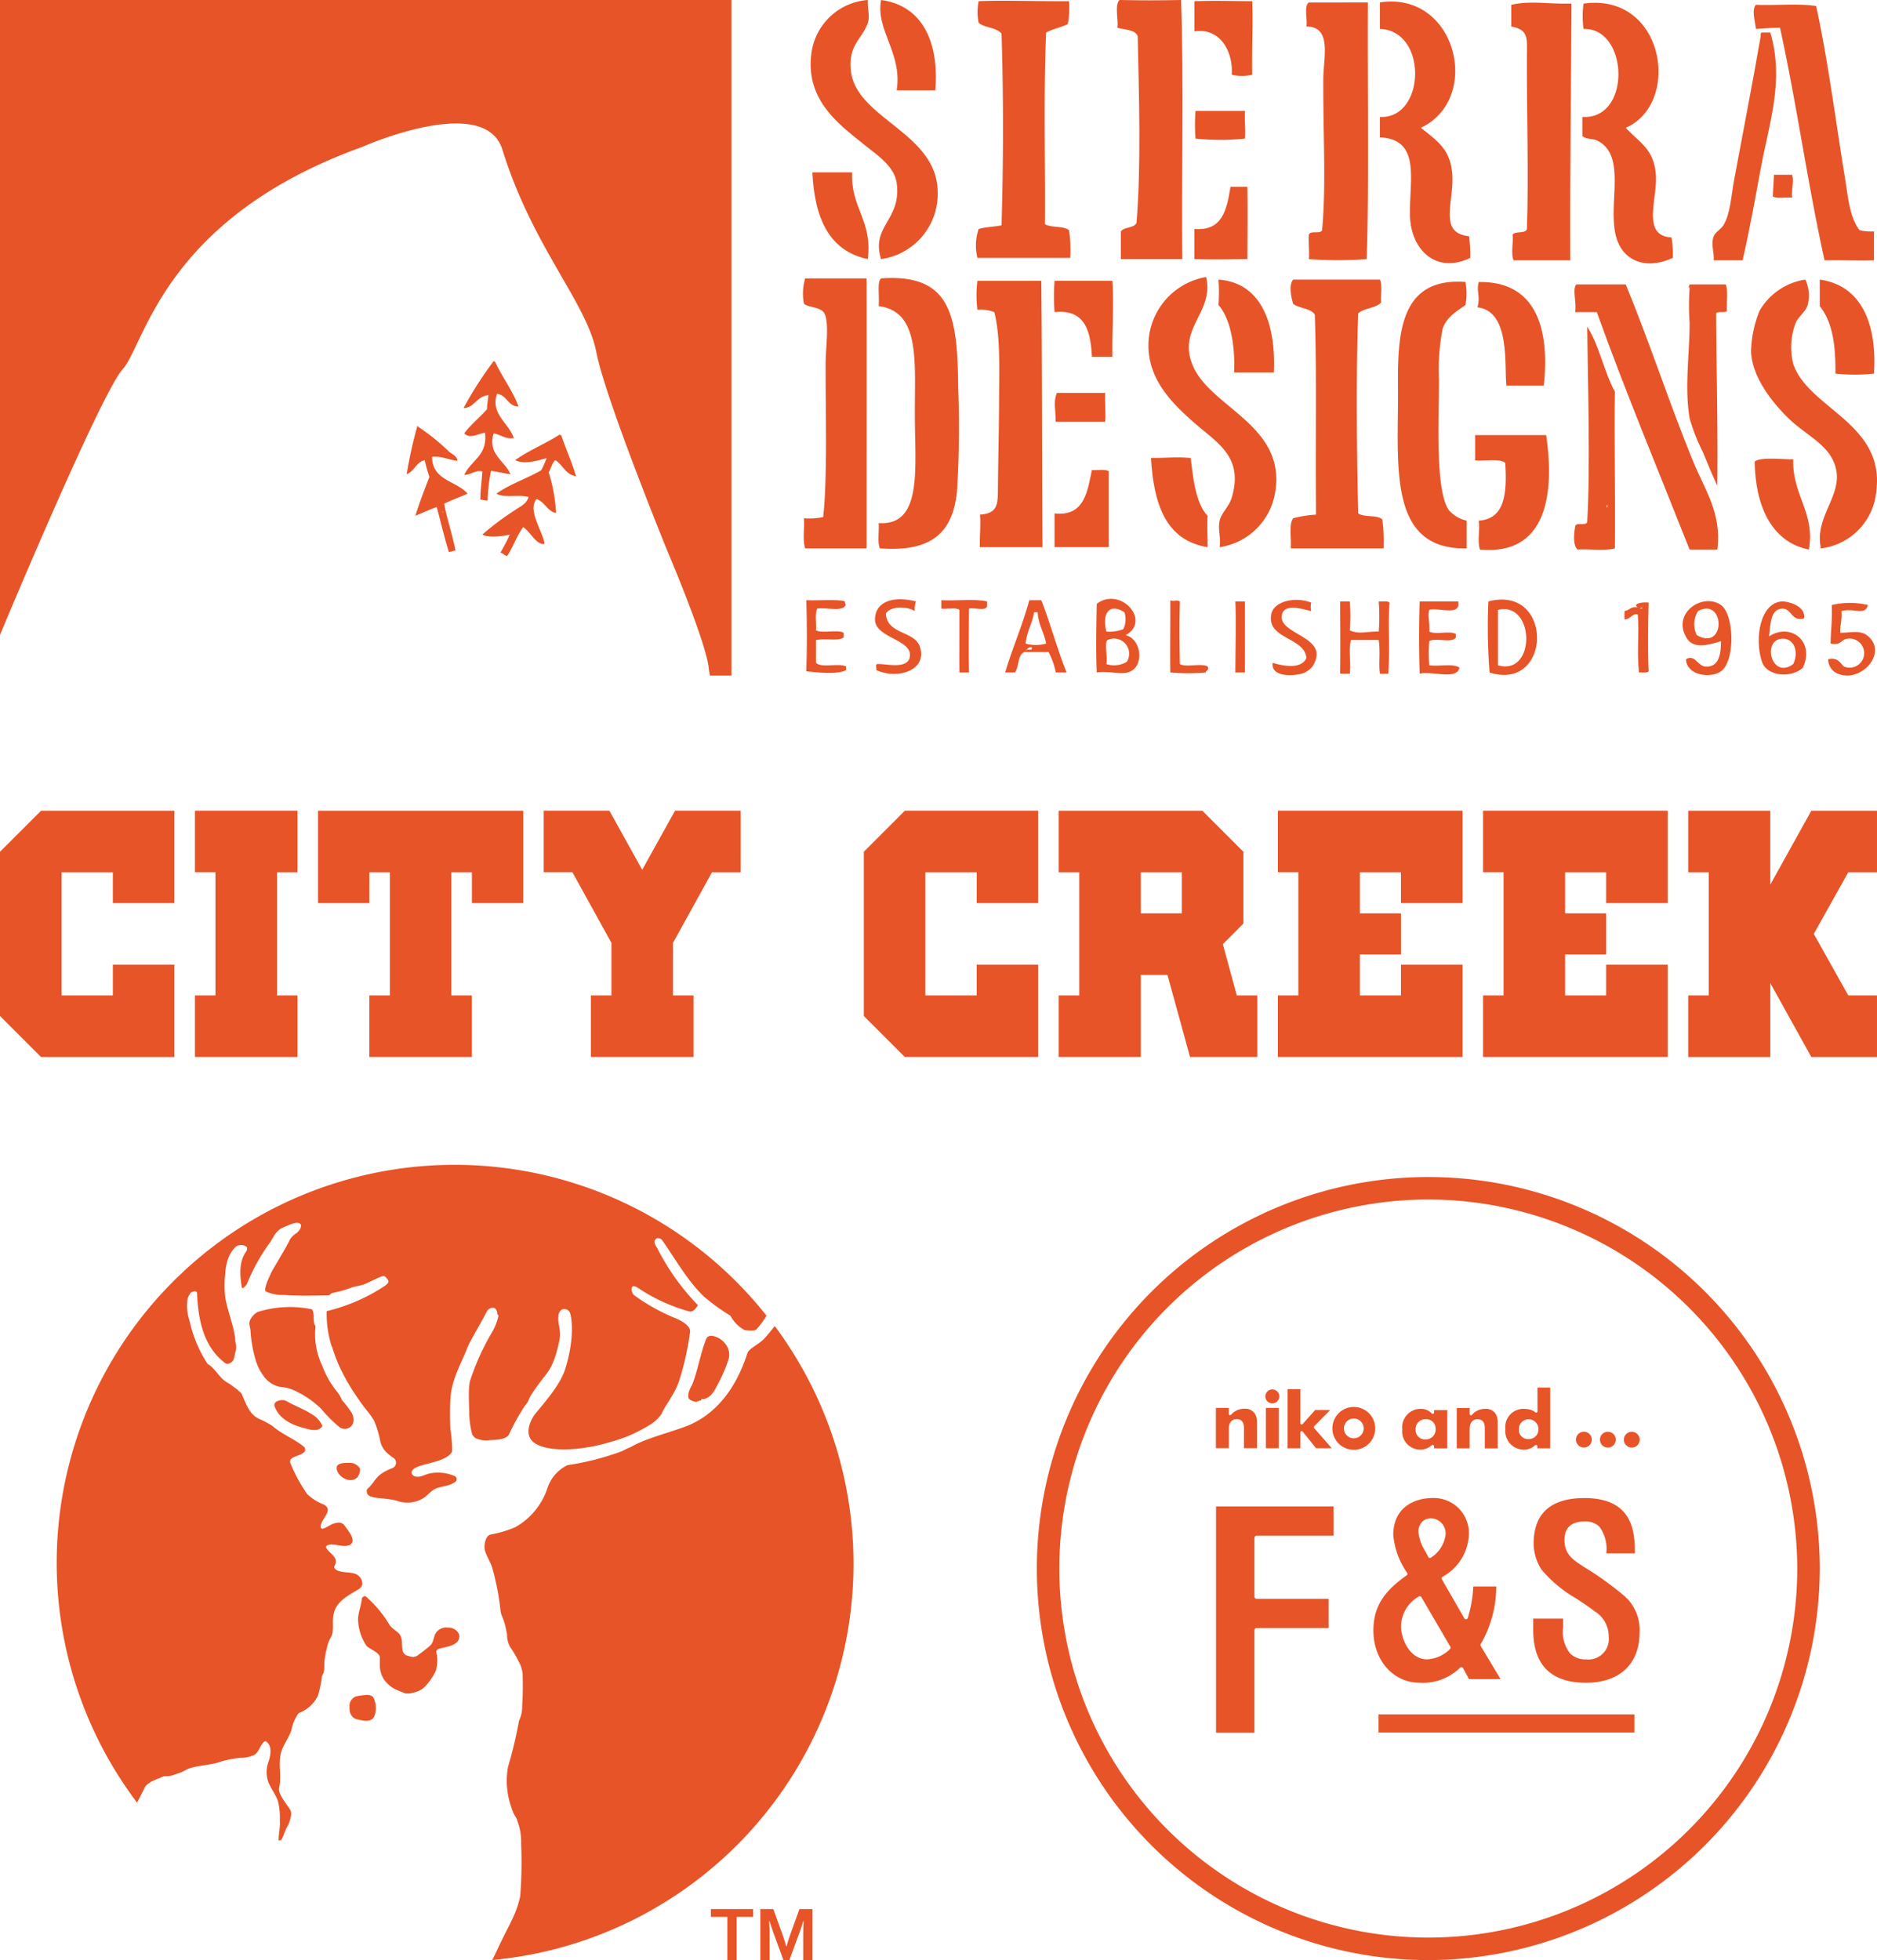 <svg xmlns="http://www.w3.org/2000/svg" xmlns:xlink="http://www.w3.org/1999/xlink" width="235.383" height="245.75" viewBox="0 0 235.383 245.75">
  <defs>
    <clipPath id="clip-path">
      <rect id="長方形_89" data-name="長方形 89" width="235.383" height="245.75" fill="#e75428"/>
    </clipPath>
  </defs>
  <g id="グループ_323" data-name="グループ 323" transform="translate(0)">
    <path id="パス_524" data-name="パス 524" d="M5.147,81.605,0,86.75v20.588l5.147,5.146H21.87V100.9H14.153v3.858H7.72V89.324h6.432v3.86H21.87V81.605Z" transform="translate(0 20.044)" fill="#e75428"/>
    <path id="パス_525" data-name="パス 525" d="M32.489,104.762H29.916V89.323h2.573V81.6H19.623v7.718H22.2v15.439H19.623v7.72H32.489Z" transform="translate(4.82 20.044)" fill="#e75428"/>
    <path id="パス_526" data-name="パス 526" d="M38.451,89.323h2.573v15.439H38.451v7.72H51.315v-7.72H48.742V89.323h2.573v3.861h6.434V81.605H32.018V93.184h6.432Z" transform="translate(7.864 20.044)" fill="#e75428"/>
    <path id="パス_527" data-name="パス 527" d="M63.231,98.176v6.586H60.658v7.72H73.525v-7.72H70.952V98.176l4.888-8.854h3.6V81.6H71.207l-4.116,7.41L62.974,81.6H54.74v7.718h3.6Z" transform="translate(13.445 20.044)" fill="#e75428"/>
    <path id="パス_528" data-name="パス 528" d="M108.836,112.482V100.9h-7.718v3.859H94.683V89.324h6.435v3.86h7.718V81.6H92.112L86.965,86.75v20.586l5.147,5.146Z" transform="translate(21.36 20.044)" fill="#e75428"/>
    <path id="パス_529" data-name="パス 529" d="M116.881,102.191h3.344l2.831,10.291h8.438v-7.72h-2.571l-1.751-6.431,2.573-2.575V86.749L124.6,81.605H106.588v7.718h2.573v15.439h-2.573v7.72h10.293Zm0-12.868h5.147V94.47h-5.147Z" transform="translate(26.18 20.044)" fill="#e75428"/>
    <path id="パス_530" data-name="パス 530" d="M151.808,100.9h-7.72v3.859h-5.146V99.618h5.146V94.471h-5.146V89.323h5.146v3.861h7.72V81.6H128.651v7.718h2.571v15.439h-2.571v7.722h23.157Z" transform="translate(31.599 20.044)" fill="#e75428"/>
    <path id="パス_531" data-name="パス 531" d="M172.465,100.9h-7.719v3.859H159.6V99.618h5.146V94.471H159.6V89.323h5.146v3.861h7.719V81.6H149.307v7.718h2.571v15.439h-2.571v7.722h23.157Z" transform="translate(36.673 20.044)" fill="#e75428"/>
    <path id="パス_532" data-name="パス 532" d="M185.4,81.605l-5.146,9.264V81.605H169.964v7.718h2.573v15.438h-2.573v7.722h10.293v-9.265l5.146,9.265h8.233v-7.722h-3.6l-4.325-7.717,4.325-7.722h3.6V81.605Z" transform="translate(41.746 20.044)" fill="#e75428"/>
    <path id="パス_533" data-name="パス 533" d="M71.568,192.158v.978h2.064v5.408H74.8v-5.408h2.058v-.978Z" transform="translate(17.578 47.197)" fill="#e75428"/>
    <g id="グループ_229" data-name="グループ 229" transform="translate(0)">
      <g id="グループ_228" data-name="グループ 228" clip-path="url(#clip-path)">
        <path id="パス_534" data-name="パス 534" d="M79.827,196.832c.141-.5.315-1.044.522-1.618l1.1-3.055h1.643v6.388H81.925v-3.236q0-.714.056-1.654h-.042c-.055.183-.118.386-.191.613s-.151.448-.23.668l-1.323,3.61h-.754l-1.322-3.61c-.08-.219-.156-.442-.23-.668s-.136-.43-.191-.613h-.042c.039.589.056,1.14.056,1.648v3.242H76.544v-6.388h1.632l1.1,3.042q.277.759.519,1.632Z" transform="translate(18.801 47.197)" fill="#e75428"/>
        <path id="パス_535" data-name="パス 535" d="M81.747,136.866c-1.238,3.868-3.41,7.122-6.82,8.8-1.588.82-5.6,1.72-7.653,2.891-.219.143-.582.238-.787.366-.153.075-.371.191-.524.258a33.562,33.562,0,0,1-6.767,1.729,4.856,4.856,0,0,0-2.469,2.723,8.817,8.817,0,0,1-4.063,5.045,13.95,13.95,0,0,1-3.105.928c-.678.135-.882,1.383-.737,1.974.255.873.724,1.455.973,2.362a32.185,32.185,0,0,1,.989,5.19c.125.929.4.684.822,3a3.145,3.145,0,0,0,.385,1.576,12.5,12.5,0,0,1,1.031,1.749,4.1,4.1,0,0,1,.539,1.592c.034,1.634.034,2.44-.057,4.064a4.049,4.049,0,0,1-.4,1.85,52.79,52.79,0,0,1-1.375,5.772,9.846,9.846,0,0,0,.381,4.973c.4,1.3.64,1.233.766,1.765a7.186,7.186,0,0,1,.493,2.874,55.062,55.062,0,0,1-.112,6.613c-.566,2.524-1.3,3.273-3.062,7.1-.163.349-.311.644-.45.9a49.9,49.9,0,0,0,35.433-79.489c-.4.514-.825,1.016-1.249,1.51-.73.8-1.953,1.274-2.18,1.88" transform="translate(11.98 32.784)" fill="#e75428"/>
        <path id="パス_536" data-name="パス 536" d="M35.438,147.242c-.592,0-1.627,0-1.546.727.135,1.039,1.684,1.934,2.571,1.122a1.587,1.587,0,0,0,.357-1.122,1.467,1.467,0,0,0-1.383-.727" transform="translate(8.323 36.165)" fill="#e75428"/>
        <path id="パス_537" data-name="パス 537" d="M38.123,146.09a1.738,1.738,0,0,0-.31-1.446,11.772,11.772,0,0,0-1.1-1.42,4.42,4.42,0,0,0-.527-.95,11.05,11.05,0,0,1-1.917-3.3,9.2,9.2,0,0,1-.868-5.01c-.46-.665,0-1.474-.46-2.123a13.506,13.506,0,0,0-6.806.34,2.293,2.293,0,0,0-.983,1.117c-.138.453.1.889.1,1.337a16.229,16.229,0,0,0,.651,3.6,6.07,6.07,0,0,0,.948,1.917,3.407,3.407,0,0,0,1.992,1.4,5.881,5.881,0,0,1,1.682.367,12.121,12.121,0,0,1,3.536,2.352,18.33,18.33,0,0,0,2.347,2.348,1.124,1.124,0,0,0,1.716-.524" transform="translate(6.167 32.314)" fill="#e75428"/>
        <path id="パス_538" data-name="パス 538" d="M17.488,194.6c.148-.085.665-.291.813-.389.364-.037.649-.339,1.025-.339a2.663,2.663,0,0,0,1.254-.228,6.6,6.6,0,0,0,1.531-.666c1.413-.509,2.877-.44,4.269-.953a12.856,12.856,0,0,1,2.433-.448,3.9,3.9,0,0,0,1.682-.377c.445-.274.6-.813.892-1.247.147-.217.438-.646.655-.355.72.582.457,1.829.156,2.642a3.717,3.717,0,0,0,0,2.276c.3.869.952,1.616,1.241,2.492a8.63,8.63,0,0,1,.237,2.449c.069.8-.151,1.6-.151,2.405,0,.235.219-.071.274.091a4.23,4.23,0,0,0,.367-.722,5.673,5.673,0,0,1,.539-1.188,4.895,4.895,0,0,0,.353-1.114A1.172,1.172,0,0,0,35,198.14c-.335-.634-1.6-1.992-1.41-2.811.315-1.335-.069-2.636.151-3.974.148-1.171,1.02-2.126,1.4-3.283a4.754,4.754,0,0,1,.648-1.7c.081-.154.162-.374.371-.446a4.356,4.356,0,0,0,2.294-2.133,15.14,15.14,0,0,0,.506-2.44c.057-.212.224-.349.224-.574.138-.524,0-1.09.138-1.617a5.7,5.7,0,0,1,.232-1.229,4.31,4.31,0,0,1,.582-1.559c.375-.874.071-1.846.289-2.8.293-1.612,1.839-2.346,3.153-3.145.811-.527.371-1.474-.282-1.853-.813-.36-1.7-.141-2.5-.527-.148-.123-.374-.286-.288-.493.645-1.036-.455-1.475-.957-2.21-.3-.374.3-.509.582-.509.8,0,1.617.358,2.276.06.959-.437-.067-1.69-.594-2.411-.357-.526-.949-.441-1.543-.219-.513.219-1.314.861-1.465.44-.149-1.02,1.77-2.137.375-2.891a6.114,6.114,0,0,1-2.07-1.3,19.5,19.5,0,0,1-2.058-3.759c-.511-1.036,1.259-.9,1.779-1.622a.661.661,0,0,0-.071-.5c-1.249-1.049-2.735-1.56-4-2.652a9.475,9.475,0,0,0-1.67-.888c-1.238-.583-1.617-1.827-2.14-3.006-.056-.235-.375-.448-.58-.663-.438-.3-.749-.589-1.161-.828-1.117-.558-1.566-1.815-2.595-2.409a16.228,16.228,0,0,1-2.268-5.436,5.666,5.666,0,0,1-.235-2.734,2.43,2.43,0,0,1,.375-.726c.152-.167.379-.167.514-.219.081,0,.285.052.285.219.152,3.232.734,6.688,3.55,8.808.294.224.854-.05,1.024-.426a4.824,4.824,0,0,0,.218-.884,2.14,2.14,0,0,0,.081-1.112,2.035,2.035,0,0,1-.081-.673c-.218-1.741-.948-3.381-1.242-5.127a12.472,12.472,0,0,1,0-3.017,6.325,6.325,0,0,1,.374-1.921,4.027,4.027,0,0,1,.949-1.45,1.167,1.167,0,0,1,1.388.057.7.7,0,0,1-.072.523c-.969,1.328-.8,3.009-.579,4.485.056.362.5-.159.651-.38a23.959,23.959,0,0,1,2.952-5.285c.136-.228.207-.366.362-.605a2.784,2.784,0,0,1,1.087-1.142c.744-.288,1.809-.893,2.279-.514.318.282-.138,1.015-.664,1.3a2.724,2.724,0,0,0-.633.683c-.294.726-2.17,3.773-2.3,4.063-.346.762-.962,2.039-.745,2.421a5.221,5.221,0,0,0,2.337.453c1.78.142,4.183.067,5.624.045.147-.093.286-.288.425-.3a14.038,14.038,0,0,0,2.322-.648c.537-.186,1.226-.293,1.521-.387.811-.308,1.545-.739,2.332-1.033.389-.145.523.083.746.37.071.156.344.343-.427.864a22.818,22.818,0,0,1-7.213,3.114A13.236,13.236,0,0,0,40,139.378a3.454,3.454,0,0,0,.278.818,19.431,19.431,0,0,0,1.04,2.676,26.775,26.775,0,0,0,2.345,3.916c.592.9,1.325,1.635,1.832,2.524a12.405,12.405,0,0,1,.732,2.348,2.876,2.876,0,0,0,.889,1.685,6.871,6.871,0,0,0,.868.675.725.725,0,0,1-.223,1.242c-2.166.861-1.961,1.545-3.082,2.583-.126.1-.126.3-.067.533.207.788,2.1.534,3.717.964a3.856,3.856,0,0,0,3.352-.325c.433-.3.818-.729,1.247-1.031.868-.528,1.908-.366,2.79-1.03a.426.426,0,0,0-.126-.706,5.3,5.3,0,0,0-3.093-.333c-.65.138-1.106.488-1.688.411-.354,0-.948-.424-.354-.964.755-.688,4.139-.812,4.818-2.175a15.762,15.762,0,0,0-.211-2.81c-.035-.9-.069-2.313,0-3.653.1-2.562,1.327-4.477,2.182-6.689.334-.787,1.7-3.073,2.394-4.421a.824.824,0,0,1,.992-.414.856.856,0,0,1,.314.73.717.717,0,0,1,.144.239,7.169,7.169,0,0,1-.967,2.327,30.808,30.808,0,0,0-2.531,5.626c-.346.925-.164,3.2-.164,4.3a11.353,11.353,0,0,0,.344,2.5c0,.145.234.371.356.522a3.043,3.043,0,0,0,1.924.288c.149,0,1.948.036,2.345-.665a27.655,27.655,0,0,1,1.963-3.562c1.048-1.279-.224-.177,2.36-3.561.6-.781,1.339-1.449,2.013-4.706.253-1.2-.184-1.919-.136-2.866.042-1.526,1.366-1.1,1.451-.582-.025-.262.869,2.292-.562,6.985-.559,1.755-1.924,3.45-3.7,5.573-.8.964-1.5,2.833-.2,3.733,1.545,1.1,5.123,1.046,8.6.164.927-.248,1.883-.527,2.861-.882a20.15,20.15,0,0,0,2.938-1.479,4.741,4.741,0,0,0,1.536-1.381c.36-.815.867-1.482,1.313-2.278a8.674,8.674,0,0,0,1.05-2.353,35.429,35.429,0,0,0,1.243-5.732c.041-.717-1.024-1.337-1.7-1.623a24.426,24.426,0,0,1-5.122-2.8.971.971,0,0,1-.471-1.109c.08-.278.377-.138.594-.057a22.282,22.282,0,0,0,6.548,3.05c.511.143.84-.328,1.131-.775a29.137,29.137,0,0,1-5.093-7.136c-.227-.356-.529-.8-.227-1.095.144-.315.65-.143.821.062,1.751,2.5,3.065,4.931,5.215,7.059a26.065,26.065,0,0,0,3.354,2.428,4.412,4.412,0,0,0,1.773,1.8,5.54,5.54,0,0,0,1.256.047.79.79,0,0,0,.372-.293,9.59,9.59,0,0,0,1.129-1.558,49.9,49.9,0,0,0-78.938,61.053c.495-.921.876-1.692.914-1.8.138-.367.512-.566.8-.785" transform="translate(1.416 28.812)" fill="#e75428"/>
        <path id="パス_539" data-name="パス 539" d="M32.319,142.7c-1.01-.663-2.125-1.033-3.144-1.634a1.317,1.317,0,0,0-.517-.143c-.5,0-1.267.234-.963.9.608,1.532,2.208,2.261,3.769,2.638.729.232,1.748.457,2.182-.288a3.1,3.1,0,0,0-1.328-1.471" transform="translate(6.785 34.613)" fill="#e75428"/>
        <path id="パス_540" data-name="パス 540" d="M70.242,142.744c.159,0,.375-.172.594-.172.169,0,0-.207.169-.207.264.085.493-.054.8-.207a2.964,2.964,0,0,0,.95-1.185,19.673,19.673,0,0,0,1.548-3.452,2.1,2.1,0,0,0-.085-1.619,2.7,2.7,0,0,0-.879-1.019c-.584-.389-1.476-.669-1.77-.1-.735,1.784-1.009,3.707-1.684,5.532-.219.589-.649,1.1-.584,1.777,0,.42.584.563.939.653" transform="translate(17.02 33.026)" fill="#e75428"/>
        <path id="パス_541" data-name="パス 541" d="M37.1,166.882c.442.441,1.12.6,1.547,1.135a.55.55,0,0,1,.135.324v1.128A3.374,3.374,0,0,0,39.229,171a3.943,3.943,0,0,0,1.619,1.4c.382.159.729.285,1.1.447a2.287,2.287,0,0,0,.964-.071,3.31,3.31,0,0,0,1.024-.376,3.007,3.007,0,0,0,.734-.654,8.036,8.036,0,0,0,1.121-1.7,4.811,4.811,0,0,0,.064-2.421.413.413,0,0,1,.278-.349c1.02-.315,2.79-.4,2.6-1.784a1.423,1.423,0,0,0-1.406-.888,1.562,1.562,0,0,0-1.6.8c-.237.517-.237,1.129-.664,1.474a19.7,19.7,0,0,1-1.633,1.269c-.455.274-.882.057-1.324-.068a.816.816,0,0,1-.442-.523c-.22-.746.071-1.479-.431-2.151-.382-.427-.98-.709-1.257-1.178a14.773,14.773,0,0,0-2.952-3.53c-.208-.131-.511.164-.511.291-.071,1.031-.578,1.924-.441,2.961a6.1,6.1,0,0,0,1.035,2.93" transform="translate(8.854 39.463)" fill="#e75428"/>
        <path id="パス_542" data-name="パス 542" d="M35.647,173.422c.122.075.26.218.422.218.821.208,1.773.452,2.2-.293a2.816,2.816,0,0,0,0-2.208c-.207-.731-1.17-.528-1.831-.44a2.618,2.618,0,0,0-.594.153,1.292,1.292,0,0,0-.654,1.251,2.6,2.6,0,0,0,.07.729,1.475,1.475,0,0,0,.391.59" transform="translate(8.642 41.903)" fill="#e75428"/>
        <path id="パス_543" data-name="パス 543" d="M153.475,216.652a49.09,49.09,0,1,1,49.09-49.09,49.146,49.146,0,0,1-49.09,49.09m0-95.358a46.268,46.268,0,1,0,46.267,46.268,46.322,46.322,0,0,0-46.267-46.268" transform="translate(25.639 29.099)" fill="#e75428"/>
        <path id="パス_544" data-name="パス 544" d="M127.239,167.17a.3.3,0,0,1,.3-.3h9.008V163.22h-9.008a.3.3,0,0,1-.3-.3v-7.334a.3.3,0,0,1,.3-.3h9.626v-3.653H122.427V180h4.812Z" transform="translate(30.07 37.245)" fill="#e75428"/>
        <path id="パス_545" data-name="パス 545" d="M151.727,169.1a14.531,14.531,0,0,0,1.949-7.226h-2.884a15.894,15.894,0,0,1-.69,3.956.233.233,0,0,1-.2.161.235.235,0,0,1-.224-.116l-2.825-4.9a.231.231,0,0,1,.078-.311,6.346,6.346,0,0,0,3.316-5.423,4.4,4.4,0,0,0-4.517-4.457c-2.4,0-4.969,1.218-4.969,4.637a9.809,9.809,0,0,0,1.743,4.752.233.233,0,0,1-.066.305c-2.5,1.775-4.172,3.63-4.172,6.9,0,3.741,2.485,6.562,5.78,6.562a6.658,6.658,0,0,0,5.1-1.89.232.232,0,0,1,.364.057l.745,1.38h3.961l-2.494-4.158a.229.229,0,0,1,0-.234M144.4,153.748a1.616,1.616,0,0,1,1.2-.421,1.906,1.906,0,0,1,1.724,2.005,3.99,3.99,0,0,1-1.832,2.917.233.233,0,0,1-.142.049.261.261,0,0,1-.054-.006.23.23,0,0,1-.156-.126c-.106-.229-.237-.468-.37-.716a5.4,5.4,0,0,1-.855-2.419,1.725,1.725,0,0,1,.485-1.283m3.477,15.971a4.362,4.362,0,0,1-2.887,1.29c-1.857,0-2.98-1.893-3.234-3.653A4.346,4.346,0,0,1,144,163.11a.237.237,0,0,1,.284.1l3.636,6.221a.232.232,0,0,1-.047.29" transform="translate(33.962 37.035)" fill="#e75428"/>
        <path id="パス_546" data-name="パス 546" d="M160.791,159.465l-.065-.042c-1.313-.836-2.446-1.557-2.446-3.369,0-1.55.856-2.334,2.545-2.334a2.485,2.485,0,0,1,1.848.668,4.716,4.716,0,0,1,.85,3.328h3.59c-.025-2.423-.071-6.929-6.318-6.929-4.234,0-6.381,1.923-6.381,5.717a6.013,6.013,0,0,0,1.043,3.328,16.616,16.616,0,0,0,4.279,3.539c.777.508,1.581,1.034,2.314,1.607a3.639,3.639,0,0,1,1.771,3.158,2.558,2.558,0,0,1-2.846,2.876,2.663,2.663,0,0,1-2-.757,4.373,4.373,0,0,1-.871-3.271V165.9h-3.744v1.421c0,4.393,2.226,6.622,6.619,6.622,4.2,0,6.711-2.341,6.711-6.26a5.629,5.629,0,0,0-1.824-4.555,39.884,39.884,0,0,0-5.071-3.663" transform="translate(37.912 37.036)" fill="#e75428"/>
        <path id="パス_547" data-name="パス 547" d="M159.659,144.11a.993.993,0,1,0,.99.992.994.994,0,0,0-.99-.992" transform="translate(38.971 35.396)" fill="#e75428"/>
        <path id="パス_548" data-name="パス 548" d="M162.069,144.114a.992.992,0,1,0,.992.987.991.991,0,0,0-.992-.987" transform="translate(39.563 35.397)" fill="#e75428"/>
        <path id="パス_549" data-name="パス 549" d="M164.478,144.114a.992.992,0,1,0,.992.992,1,1,0,0,0-.992-.992" transform="translate(40.154 35.397)" fill="#e75428"/>
        <path id="パス_550" data-name="パス 550" d="M125.991,141.819a2.157,2.157,0,0,0-1.679.757.158.158,0,0,1-.179.036.168.168,0,0,1-.1-.153v-.749h-1.621l0,5.055h1.624v-2.436c0-.756.366-1.208.975-1.206.922,0,.919.848.919,1.208v2.434l1.635,0v-3.2a2.8,2.8,0,0,0-.09-.755,1.411,1.411,0,0,0-1.479-.993" transform="translate(30.065 34.807)" fill="#e75428"/>
        <rect id="長方形_87" data-name="長方形 87" width="1.612" height="5.06" transform="translate(158.752 176.519)" fill="#e75428"/>
        <path id="パス_551" data-name="パス 551" d="M128.265,139.853a.875.875,0,1,0,0,1.75.889.889,0,0,0,.877-.876.879.879,0,0,0-.877-.874" transform="translate(31.289 34.35)" fill="#e75428"/>
        <path id="パス_552" data-name="パス 552" d="M132.963,144.481l2.017-2.044h-1.887l-1.578,1.769a.169.169,0,0,1-.184.046.167.167,0,0,1-.1-.156v-4.271l-1.6,0,0,7.414,1.6,0v-1.986a.167.167,0,0,1,.3-.1l1.67,2.08h1.969l-2.206-2.529a.168.168,0,0,1,.009-.227" transform="translate(31.837 34.343)" fill="#e75428"/>
        <path id="パス_553" data-name="パス 553" d="M150.24,141.828a2.165,2.165,0,0,0-1.678.76.169.169,0,0,1-.181.037.16.16,0,0,1-.1-.152v-.75h-1.622l0,5.061h1.622v-2.439c0-.759.364-1.208.977-1.213.922,0,.922.85.922,1.214l0,2.439H151.8l0-3.206a2.778,2.778,0,0,0-.091-.75,1.413,1.413,0,0,0-1.476-1" transform="translate(36.021 34.809)" fill="#e75428"/>
        <path id="パス_554" data-name="パス 554" d="M145.165,142.268a.167.167,0,0,1-.283.122,1.852,1.852,0,0,0-1.435-.585,2.317,2.317,0,0,0-2.271,2.6,2.259,2.259,0,0,0,2.211,2.514,2.1,2.1,0,0,0,1.5-.559.168.168,0,0,1,.177-.017.18.18,0,0,1,.1.151l0,.268,1.655.007,0-4.806h-1.655Zm-1.063,3.364a1.144,1.144,0,0,1-1.247-1.216,1.207,1.207,0,0,1,1.271-1.307,1.164,1.164,0,0,1,1.228,1.231,1.215,1.215,0,0,1-1.252,1.292" transform="translate(34.676 34.83)" fill="#e75428"/>
        <path id="パス_555" data-name="パス 555" d="M155.582,142.642a.163.163,0,0,1-.095.146.153.153,0,0,1-.172-.015,1.9,1.9,0,0,0-.523-.3,2.858,2.858,0,0,0-.9-.138,2.261,2.261,0,0,0-2.333,2.534,2.306,2.306,0,0,0,2.276,2.577,2.016,2.016,0,0,0,1.46-.556.169.169,0,0,1,.177-.024.174.174,0,0,1,.093.153l0,.269h1.611l0-7.621h-1.6Zm-1.13,3.48a1.145,1.145,0,0,1-1.206-1.242,1.228,1.228,0,1,1,2.456-.02,1.2,1.2,0,0,1-1.251,1.262" transform="translate(37.226 34.305)" fill="#e75428"/>
        <path id="パス_556" data-name="パス 556" d="M136.829,141.617a2.687,2.687,0,1,0,2.684,2.688,2.69,2.69,0,0,0-2.684-2.688m-.005,3.929a1.239,1.239,0,1,1,1.243-1.238,1.248,1.248,0,0,1-1.243,1.238" transform="translate(32.947 34.784)" fill="#e75428"/>
        <rect id="長方形_88" data-name="長方形 88" width="32.082" height="2.282" transform="translate(172.877 214.941)" fill="#e75428"/>
        <path id="パス_557" data-name="パス 557" d="M88.78,0c-.037,1.227.284,2.013,0,2.871-.675,2.017-2.5,2.752-2.118,6.042.691,5.976,10.808,7.735,10.879,15.112a8.245,8.245,0,0,1-7.1,8.463c-1.3-4.173,2.588-4.9,1.962-9.52-.294-2.167-2.506-3.55-4.079-4.835C85.462,15.8,81.034,12.76,81.676,6.951A7.707,7.707,0,0,1,88.78,0" transform="translate(20.046)" fill="#e75428" fill-rule="evenodd"/>
        <path id="パス_558" data-name="パス 558" d="M95.52,11.331H90.683c.73-4.741-2.667-7.52-1.962-11.331,5.248.7,7.3,5.391,6.8,11.331" transform="translate(21.768)" fill="#e75428" fill-rule="evenodd"/>
        <path id="パス_559" data-name="パス 559" d="M109.929.13A11.433,11.433,0,0,1,109.777,3c-.842.419-1.91.612-2.722,1.059-.344,8.053-.082,16.838-.151,24.025.783.476,2.322.2,3.024.757a16.478,16.478,0,0,1,.148,3.473H98.443a6.4,6.4,0,0,1,.151-3.626c.859-.244,1.943-.273,2.871-.452.225-7.882.257-15.768,0-24.028-.6-.8-2.1-.72-2.871-1.358a6.82,6.82,0,0,1,0-2.722c3.236-.131,6.756.025,11.335,0" transform="translate(24.133 0.019)" fill="#e75428" fill-rule="evenodd"/>
        <path id="パス_560" data-name="パス 560" d="M120.495,0c.353,10.32.04,22.579.152,32.488H112.94V29.012c.422-.584,1.631-.382,1.964-1.058.593-7.166.31-16.006.151-23.421-.351-.858-1.639-.777-2.57-1.059.232-.58-.4-2.91.3-3.474,3.153.056,4.351.059,7.708,0" transform="translate(27.618)" fill="#e75428" fill-rule="evenodd"/>
        <path id="パス_561" data-name="パス 561" d="M127.5.128c.12,2.907-.067,5.963,0,9.218a5.48,5.48,0,0,1-2.567,0c.188-2.94-1.471-5.913-4.686-5.438V.128c2.831-.083,4.208-.017,7.253,0" transform="translate(29.534 0.021)" fill="#e75428" fill-rule="evenodd"/>
        <path id="パス_562" data-name="パス 562" d="M139.239.243c-.062,10,.164,23.365-.152,32.187a50.45,50.45,0,0,1-7.252,0c.1-.634-.069-1.961,0-3.024.116-.638,1.437-.071,1.662-.6.524-5.539.123-11.865.151-18.89.011-2.786,1.13-6.638-2.115-6.649.154-.952-.34-2.555.3-3.021Z" transform="translate(32.297 0.06)" fill="#e75428" fill-rule="evenodd"/>
        <path id="パス_563" data-name="パス 563" d="M144.062,15.98c2.088,1.679,3.677,2.7,3.93,5.742.289,3.5-1.834,7.46,2.114,7.857a20.661,20.661,0,0,1,.152,2.718c-4.325,2.075-7.4-1.056-7.555-5.137-.173-4.36,1.517-9.746-3.778-9.971V14.618c5.706.314,6.066-10.8,0-11.03V.264c9.607-1.462,12.868,12.085,5.137,15.716m1.36-7.254c.1.1-.064-.062,0,0" transform="translate(34.122 0.038)" fill="#e75428" fill-rule="evenodd"/>
        <path id="パス_564" data-name="パス 564" d="M159.7.388c-.039,9.291-.2,20.312-.152,32.187h-7.1c-.4-.744.027-2.658-.151-3.174.283-.57,1.623-.088,1.814-.755.237-6.639-.034-14.663,0-21.76.009-2.1.245-3.23-1.966-3.627V.538c2.459-.567,4.523-.072,7.556-.151" transform="translate(37.37 0.064)" fill="#e75428" fill-rule="evenodd"/>
        <path id="パス_565" data-name="パス 565" d="M164.746,15.948c1.779,1.934,3.526,2.639,3.777,5.893.23,3.016-1.853,7.663,1.964,7.856a12.082,12.082,0,0,1,.153,2.57c-3.038,1.393-5.533.554-6.649-1.51-2.111-3.9,1.287-11.015-2.72-13.149-.7-.371-1.264-.125-1.964-.6v-2.42c6.182.39,5.818-11.194.149-11.029a11.494,11.494,0,0,1,0-3.175c10.183-1.431,12.322,12.54,5.29,15.565" transform="translate(39.128 0.069)" fill="#e75428" fill-rule="evenodd"/>
        <path id="パス_566" data-name="パス 566" d="M184.384.642c1.479,6.726,2.455,14.479,3.626,21.606.376,2.3.522,4.75,1.814,6.5a6.154,6.154,0,0,0,1.812.149v3.628c-1.837.059-3.978-.034-6.194,0-2.11-9.473-3.5-19.67-5.592-29.166-.877,0-1.841.1-3.022.153-.121-1.124-.541-2.394,0-3.023,2.471.1,5.335-.2,7.556.152" transform="translate(43.366 0.114)" fill="#e75428" fill-rule="evenodd"/>
        <path id="パス_567" data-name="パス 567" d="M179.66,3.275c1.789,6.074-.169,11.394-1.207,17.075-.708,3.854-1.394,7.642-2.267,11.485h-3.627c.09-.957-.386-1.988,0-3.022.187-.5.925-.9,1.211-1.36.874-1.425.964-3.614,1.358-5.742,1.043-5.645,2.353-12.332,3.326-17.982-.014-.217-.025-.43.148-.453Z" transform="translate(42.346 0.804)" fill="#e75428" fill-rule="evenodd"/>
        <path id="パス_568" data-name="パス 568" d="M126.572,11.161c-.06,1.3.1,2.546,0,3.474a29.394,29.394,0,0,1-6.2,0,23.044,23.044,0,0,1,0-3.474Z" transform="translate(29.55 2.741)" fill="#e75428" fill-rule="evenodd"/>
        <path id="パス_569" data-name="パス 569" d="M86.772,17.348c-.206,4.485,2.575,5.989,1.966,10.879-4.905-1.039-6.68-5.205-6.952-10.879Z" transform="translate(20.088 4.261)" fill="#e75428" fill-rule="evenodd"/>
        <path id="パス_570" data-name="パス 570" d="M178.626,17.59h2.267c.272.771-.07,1.556,0,2.871-.786-.072-1.876.163-2.42-.151.086-1.314.072-1.4.153-2.72" transform="translate(43.836 4.32)" fill="#e75428" fill-rule="evenodd"/>
        <path id="パス_571" data-name="パス 571" d="M126.891,18.8c.055,2.534.019,6.194,0,9.068-2.527.011-4.2.085-6.649,0V24.092c3.57.294,4.067-2.481,4.533-5.29Z" transform="translate(29.534 4.618)" fill="#e75428" fill-rule="evenodd"/>
        <path id="パス_572" data-name="パス 572" d="M124.548,61.751c.176-1.305-.243-2.149,0-3.325.193-.937,1.172-1.738,1.512-2.87,1.548-5.2-1.876-6.9-4.837-9.52-2.171-1.926-4.788-4.423-5.44-7.857A8.718,8.718,0,0,1,122.736,27.9c.127-.027.142.06.15.152.909,4.353-3.739,6.305-1.662,11.03,2.309,5.245,11.737,7.446,10.275,15.868a8.274,8.274,0,0,1-6.951,6.8" transform="translate(28.401 6.852)" fill="#e75428" fill-rule="evenodd"/>
        <path id="パス_573" data-name="パス 573" d="M88.815,28.024c.012,11.248,0,22.187,0,33.848H81.109c-.336-.975-.064-2.557-.151-3.778a8.378,8.378,0,0,0,2.418-.151c.532-4.959.3-12.778.3-19.192,0-2,.485-5.146-.152-6.345-.433-.823-1.987-.7-2.566-1.211a6.83,6.83,0,0,1,.151-3.171Z" transform="translate(19.858 6.883)" fill="#e75428" fill-rule="evenodd"/>
        <path id="パス_574" data-name="パス 574" d="M88.614,61.882c-.329-.78-.07-2.151-.152-3.174C94.029,59.085,93,51.825,93,44.957c0-6.795.63-12.764-4.534-13.449.108-1.511-.218-3.016.3-3.474,8.874-.64,9.589,4.777,9.671,13.75a128.275,128.275,0,0,1-.153,13c-.564,5.359-3.423,7.551-9.67,7.1" transform="translate(21.723 6.873)" fill="#e75428" fill-rule="evenodd"/>
        <path id="パス_575" data-name="パス 575" d="M129.621,39.779h-4.986c.137-3.092-.36-6.628-1.963-8.461a19.532,19.532,0,0,0,0-3.174c5.229.364,7.225,5.266,6.949,11.635" transform="translate(30.127 6.913)" fill="#e75428" fill-rule="evenodd"/>
        <path id="パス_576" data-name="パス 576" d="M141.136,28.145c.324.684.069,1.943.15,2.871-.683.729-2.133.686-2.872,1.36-.3,7.893-.162,18.678,0,25.083.737.526,2.379.143,3.023.757a21.321,21.321,0,0,1,.152,3.626H129.951c.106-1.254-.264-2.987.3-3.778a14.87,14.87,0,0,1,2.87-.452c-.09-9.931.106-17.182-.152-25.084-.532-.831-1.974-.746-2.718-1.361-.234-.772-.578-2.353,0-3.022ZM136,59.122c.1.1-.065-.065,0,0" transform="translate(31.913 6.913)" fill="#e75428" fill-rule="evenodd"/>
        <path id="パス_577" data-name="パス 577" d="M183.091,28.144a4.612,4.612,0,0,1,.3,3.174c-.259.9-1.175,1.446-1.511,2.267a8.6,8.6,0,0,0-.3,5.137c1.911,5.6,11.463,7.418,10.425,15.867a7.919,7.919,0,0,1-6.951,7.254c-.985-4.381,3.643-7.186,1.361-11.335-1.1-2-3.55-3.136-5.442-4.986-1.99-1.949-4.52-5.065-4.684-8.311a14.439,14.439,0,0,1,1.058-5.138,7.981,7.981,0,0,1,5.744-3.929" transform="translate(43.299 6.913)" fill="#e75428" fill-rule="evenodd"/>
        <path id="パス_578" data-name="パス 578" d="M183.205,28.144c5.37.741,7.192,5.782,6.8,11.787a23.3,23.3,0,0,1-4.834,0c.035-3.453-.316-6.393-1.963-8.463Z" transform="translate(44.998 6.913)" fill="#e75428" fill-rule="evenodd"/>
        <path id="パス_579" data-name="パス 579" d="M106.438,28.267c.112,10.961.067,20.611.15,33.394H98.731c-.046-1.338.151-3.193,0-4.079,2.362-.138,2.245-1.467,2.268-3.474.042-4.123.133-7.3.149-11.638.012-3.346.152-7.349-.605-10.276a4.678,4.678,0,0,0-2.115-.3,14.02,14.02,0,0,1,0-3.626Zm-4.079,6.648c.1.1-.064-.064,0,0" transform="translate(24.146 6.943)" fill="#e75428" fill-rule="evenodd"/>
        <path id="パス_580" data-name="パス 580" d="M113.442,28.266c.189,3.376-.055,6.153,0,9.518h-2.57c-.168-3.255-.862-5.986-4.685-5.59a26.57,26.57,0,0,1,0-3.927Zm-3.93.452h0" transform="translate(26.058 6.943)" fill="#e75428" fill-rule="evenodd"/>
        <path id="パス_581" data-name="パス 581" d="M149.214,28.394a7.679,7.679,0,0,1,0,2.871c-.913.716-2.348,1.4-2.872,3.022a26.979,26.979,0,0,0-.453,6.346c0,4.9-.491,13.732,1.21,16.321a4.108,4.108,0,0,0,2.267,1.359v3.477c-10.072.211-8.524-10.633-8.613-20.4-.065-6.89.416-13.6,8.463-13" transform="translate(34.562 6.965)" fill="#e75428" fill-rule="evenodd"/>
        <path id="パス_582" data-name="パス 582" d="M157.062,41.383h-4.685c-.3-2.22.587-9.348-3.627-9.822.39-1.471-.176-1.912.152-3.174,7.264-.135,8.927,5.96,8.16,13" transform="translate(36.536 6.972)" fill="#e75428" fill-rule="evenodd"/>
        <path id="パス_583" data-name="パス 583" d="M164.941,28.629c3.011,7.291,5.432,14.822,8.461,22.214,1.435,3.5,3.614,6.485,3.022,11.03H172.95c-3.912-9.889-7.982-19.62-11.637-29.769h-2.72c.213-1.239-.391-2.865.151-3.475Z" transform="translate(38.933 7.032)" fill="#e75428" fill-rule="evenodd"/>
        <path id="パス_584" data-name="パス 584" d="M174.691,28.629c.333.828.07,2.252.152,3.325-.244.309-1.114-.007-1.358.3.036,7.257.227,13.5.149,21.609-.615-1.305-1.2-2.739-1.814-4.233a23.324,23.324,0,0,1-1.66-4.23c-.655-3.843,0-8.055,0-11.937a31.76,31.76,0,0,1,0-4.382c-.183-.2-.06-.239,0-.455Z" transform="translate(41.723 7.032)" fill="#e75428" fill-rule="evenodd"/>
        <path id="パス_585" data-name="パス 585" d="M160.115,32.876c1.52,2.358,2.108,5.65,3.474,8.159-.107,4.954.08,13.838,0,19.646-1.187.359-3.738.03-4.682.151-.6-.572-.457-1.952-.3-2.872.049-.659,1.389-.02,1.512-.6.409-7.146.07-17.328,0-24.479m2.419,22.515c.174.6.174-.6,0,0" transform="translate(38.923 8.075)" fill="#e75428" fill-rule="evenodd"/>
        <path id="パス_586" data-name="パス 586" d="M112.509,39.548c-.06,1.344.1,2.669,0,3.627h-6.2c-.017-1.6-.328-2.522.151-3.627Z" transform="translate(26.084 9.714)" fill="#e75428" fill-rule="evenodd"/>
        <path id="パス_587" data-name="パス 587" d="M157.424,43.794c1.024,7.063.247,15.144-8.311,14.354-.374-1.192.051-2.48-.152-3.626,3.316-.212,3.564-3.488,3.325-7.254-.776-.583-2.535-.183-3.777-.3V43.794Z" transform="translate(36.476 10.757)" fill="#e75428" fill-rule="evenodd"/>
        <path id="パス_588" data-name="パス 588" d="M120.861,46.112c.275,2.322.6,5.689,2.115,7.253-.095,1.469.021,2.3,0,3.929-5.254-.84-6.766-5.42-7.1-11.182,2.25,0,2.986-.162,4.987,0" transform="translate(28.461 11.308)" fill="#e75428" fill-rule="evenodd"/>
        <path id="パス_589" data-name="パス 589" d="M181.49,46.233c-.159,4.5,2.778,6.683,1.964,11.333-4.865-.979-6.731-5.761-6.8-11.03.731-.663,3.988-.214,4.837-.3" transform="translate(43.389 11.339)" fill="#e75428" fill-rule="evenodd"/>
        <path id="パス_590" data-name="パス 590" d="M112.967,47.467v9.518h-6.8V52.753c3.855.44,4.147-3,4.684-5.438.689.066,1.665-.153,2.114.152" transform="translate(26.077 11.618)" fill="#e75428" fill-rule="evenodd"/>
        <path id="パス_591" data-name="パス 591" d="M93.232,60.587A2.829,2.829,0,0,0,93.08,61.8c-.967-.625-3.021-.646-3.628.3.1,2.595,3.523,2.192,4.233,4.079,1.109,2.953-2.644,4.284-5.438,3.022.081-.218-.177-.78.149-.754,1-.091,3.947.786,4.079-1.058.148-2.054-4.393-2.26-4.382-4.533.011-2.2,2.2-3.008,5.139-2.27" transform="translate(21.637 14.816)" fill="#e75428" fill-rule="evenodd"/>
        <path id="パス_592" data-name="パス 592" d="M81.178,60.417c1.537.064,4.027-.151,4.838.149-.015.415.249.305,0,.605-.575.686-2.4.116-3.477.3-.321.637-.075,1.842-.152,2.72.826.433,2.654-.137,3.477.3V65.1c-.817.487-1.929.067-3.477.3v2.872c.721.689,2.84-.02,3.779.452v.453c-1.025.6-3.712.3-4.989.152.088-2.688.091-5.922,0-8.916" transform="translate(19.939 14.836)" fill="#e75428" fill-rule="evenodd"/>
        <path id="パス_593" data-name="パス 593" d="M94.766,60.419c1.865.1,4.129-.2,5.744.149v.605c-.194.665-1.583.132-2.268.3-.007,3.24-.069,5.27,0,8.008H97.033c-.024-2.061.017-5.3,0-7.857-.458-.348-1.558-.054-2.267-.151Z" transform="translate(23.276 14.834)" fill="#e75428" fill-rule="evenodd"/>
        <path id="パス_594" data-name="パス 594" d="M105.73,60.414c1.147,2.931,2,6.161,3.173,9.066h-1.36a9.192,9.192,0,0,0-.906-2.568h-3.023c-.9.362-.638,1.881-1.208,2.568H101.2c.916-3.114,2.165-5.892,3.022-9.066Zm-1.966,5.438a4.751,4.751,0,0,0,2.57,0c-.244-1.416-.983-2.339-1.059-3.926h-.453c-.219,1.441-.923,2.4-1.058,3.926m.151.757c-.218.093.015.182,0,0,.269-.035.757.151.605-.3a.667.667,0,0,0-.605.3" transform="translate(24.855 14.839)" fill="#e75428" fill-rule="evenodd"/>
        <path id="パス_595" data-name="パス 595" d="M114.058,64.83c1.751.426,2.247,3.1,1.056,4.231-1.111,1.056-2.866.154-4.685.452-.116-2.656-.061-5.55,0-8.612,2.966-2.243,6.894,2.123,3.628,3.929m-2.42-.452a4.687,4.687,0,0,0,2.116-.3,2.783,2.783,0,0,0,.151-2.115c-1.984-1.264-2.814.258-2.267,2.418m.456.6c.1.1-.065-.062,0,0m-.3.453c-.45.316.012,2.018-.152,3.023a3.057,3.057,0,0,0,2.57-.3,1.9,1.9,0,0,0-2.418-2.72" transform="translate(27.107 14.805)" fill="#e75428" fill-rule="evenodd"/>
        <path id="パス_596" data-name="パス 596" d="M117.82,60.414c.594.242.643-.121,1.208.149-.077,2.765-.057,5.063,0,7.859.808.451,2.667-.148,3.474.3.3.522-.514.664-.149.755a26.522,26.522,0,0,1-4.533,0c-.037-3.063.014-5.756,0-9.066m.6,1.662c.1.1-.064-.064,0,0" transform="translate(28.935 14.839)" fill="#e75428" fill-rule="evenodd"/>
        <path id="パス_597" data-name="パス 597" d="M133.008,60.724a2.3,2.3,0,0,0,0,1.059c-1.061-.238-3.207-.945-3.626.3-.916,2.714,6.263,2.77,3.778,6.649a2.689,2.689,0,0,1-1.361.906c-1.081.288-3.844.462-3.626-1.359,1.446.425,3.589.8,4.231-.6-.208-2.666-5.117-2.352-4.382-5.592.334-1.477,2.88-2.176,4.986-1.361M130.742,64.8h0" transform="translate(31.426 14.83)" fill="#e75428" fill-rule="evenodd"/>
        <path id="パス_598" data-name="パス 598" d="M124.367,60.534h1.208c.016,2.392-.01,6.031,0,8.916h-1.208c.007-3.511.138-6.209,0-8.916" transform="translate(30.547 14.868)" fill="#e75428" fill-rule="evenodd"/>
        <path id="パス_599" data-name="パス 599" d="M134.92,60.535h1.21a22.247,22.247,0,0,1,0,3.628c1.146.523,1.913.145,3.628.152a24.822,24.822,0,0,0,0-3.78c.472.032,1.107-.1,1.359.152-.22,2.81.062,5.115-.151,8.916h-1.058c-.182-1.444.078-2.617-.151-4.231h-3.477c-.335,1.309.025,2.765-.152,4.231h-1.21c.05-3.516.014-5.319,0-9.068m1.512,4.233c.1.1-.064-.064,0,0m-.452.151c.1.1-.065-.062,0,0" transform="translate(33.139 14.867)" fill="#e75428" fill-rule="evenodd"/>
        <path id="パス_600" data-name="パス 600" d="M142.943,60.534h4.834c.353,1.917-2.392.732-3.626,1.059-.233.727.064,1.464,0,2.722.777.431,2.553-.136,3.325.3v.452c-.509.751-2.555-.035-3.325.453a16.817,16.817,0,0,0,0,3.021c1.227.176,3.017-.263,3.778.305-.321,1.593-3.455.374-4.986.755-.095-2.926-.106-6.141,0-9.068" transform="translate(35.091 14.868)" fill="#e75428" fill-rule="evenodd"/>
        <path id="パス_601" data-name="パス 601" d="M150.006,69.5a73.373,73.373,0,0,1-.152-8.916c8.211-2.154,8.017,11.37.152,8.916m1.058-7.857v6.949c4.8,1.376,4.647-8.079,0-6.949" transform="translate(36.792 14.822)" fill="#e75428" fill-rule="evenodd"/>
        <path id="パス_602" data-name="パス 602" d="M169.822,67.795c1.112-.664,1.444.822,2.419.908,1.5.127,1.984-1.15,1.964-3.174-1.759.561-3.433.908-4.233-.3-2.065-3.138,1.908-5.863,4.233-4.234,1.69,1.188,1.8,7.058,0,8.313-1.353.938-4.32.486-4.383-1.513m1.511-6.044a3.122,3.122,0,0,0-.152,3.022c3.661,2.091,3.562-4.823.152-3.022" transform="translate(41.607 14.862)" fill="#e75428" fill-rule="evenodd"/>
        <path id="パス_603" data-name="パス 603" d="M182.748,62.652c-1.6.488-1.522-1.238-2.718-1.21-1.425.031-1.5,1.705-1.664,3.475,2.669-1.761,5.781.6,4.233,3.929-1.385,1.323-4.513,1.138-5.139-.755-.97-2.943-.2-7.445,2.571-7.557.481-.019,2.967.46,2.718,2.118m-2.87,2.57c-2.413.288-1.172,5.146,1.512,3.171.769-1.631.039-3.361-1.512-3.171" transform="translate(43.489 14.868)" fill="#e75428" fill-rule="evenodd"/>
        <path id="パス_604" data-name="パス 604" d="M166.574,60.661c-.078,2.783-.121,5.65,0,8.616-.22.233-.775.133-1.208.148-.293-2.621.051-4.981-.152-7.252-.548-.318-.942.615-1.664.605V61.72c.64-.069.764-.649,1.664-.453-.747-.465.6-.715,1.36-.605m-.756.605c-.117.034-.3,0-.3.151.118-.035.3,0,.3-.151" transform="translate(40.171 14.893)" fill="#e75428" fill-rule="evenodd"/>
        <path id="パス_605" data-name="パス 605" d="M189.04,60.95c-.358,1.385-1.677.341-3.325.756.115,1.07-.189,1.724-.151,2.718,1.065.032,2.419-.367,3.325.3,2.938,2.184-.965,6.354-3.93,4.684a1.987,1.987,0,0,1-.906-1.663c1.221-.263,1.466.448,1.964.908a1.823,1.823,0,1,0,.452-3.474c-.82.061-.716.879-2.115.6.031-1.88.212-2.507.152-4.834a10.121,10.121,0,0,1,4.533,0" transform="translate(45.207 14.907)" fill="#e75428" fill-rule="evenodd"/>
        <path id="パス_606" data-name="パス 606" d="M91.727,0H0V79.6c.929-2.223,12.672-30.275,15.381-33.3,2.819-3.151,5.143-18.913,30.031-27.873,0,0,15.357-6.842,17.587.331,3.817,12.278,10.563,19.124,11.781,25.386,1.161,5.973,8.96,25.052,8.96,25.052s4.811,11.283,5.143,14.6a7.579,7.579,0,0,0,.154.908h2.691Z" fill="#e75428"/>
        <path id="パス_607" data-name="パス 607" d="M43.5,44.3c.055.056-.036-.035,0,0" transform="translate(10.683 10.878)" fill="#e75428"/>
        <path id="パス_608" data-name="パス 608" d="M44.512,51.6c.065-.017.166,0,.168-.083-.065.02-.166,0-.168.083" transform="translate(10.933 12.652)" fill="#e75428"/>
        <path id="パス_609" data-name="パス 609" d="M41.951,45.58h0" transform="translate(10.302 11.193)" fill="#e75428"/>
        <path id="パス_610" data-name="パス 610" d="M41.682,45.379c.055.054-.036-.036,0,0" transform="translate(10.236 11.144)" fill="#e75428"/>
        <path id="パス_611" data-name="パス 611" d="M48.694,49.559c.056.055-.035-.035,0,0" transform="translate(11.958 12.17)" fill="#e75428"/>
        <path id="パス_612" data-name="パス 612" d="M56.382,45.648c.055.055-.034-.035,0,0" transform="translate(13.846 11.21)" fill="#e75428"/>
        <path id="パス_613" data-name="パス 613" d="M49.693,53.812a20.335,20.335,0,0,1,.421-3.7c.854.1,1.584.318,2.435.42-.661-1.65-2.935-2.531-2.1-5.123.873.156,1.558.777,2.52.588-.59-1.855-2.981-3.032-2.1-5.544,1.274.154,1.309,1.546,2.688,1.6-.645-1.875-2.055-3.711-2.941-5.628-.083,0-.1-.069-.167-.083a48.632,48.632,0,0,0-3.78,5.879c1.292.049,1.682-1.5,3.108-1.6-.026.617-.169,1.117-.168,1.764-.921,1.04-2.022,1.9-2.855,3.024.712.732,1.65.076,2.6-.085.362,2.9-1.741,3.42-2.6,5.293.846,0,1.45-.664,2.267-.421-.076,1.3-.227,2.108-.25,3.528.345-.01.524.147.923.086m-.5-1.009h0" transform="translate(11.463 8.926)" fill="#e75428"/>
        <path id="パス_614" data-name="パス 614" d="M44.129,46.745c1.335-.1,2.071.394,3.191.5-.044-.6-.705-.831-1.09-1.175a26.4,26.4,0,0,0-3.865-3.109c0-.05-.012-.1-.083-.083a58.341,58.341,0,0,0-1.344,6.047c.982-.361,1.178-1.51,2.268-1.764a18.307,18.307,0,0,0,.587,2.1C43.158,50.9,42.58,52.4,42.03,54.137c.9-.359,1.743-.776,2.687-1.091.5,1.88.954,3.805,1.513,5.628.334,0,.5-.168.838-.168-.4-2.073-1.079-4-1.427-5.879.927-.475,1.977-.825,2.941-1.261-1.385-1.638-4.434-1.614-4.453-4.62m-2.267-.755c-.036-.037.054.054,0,0m.335.25c.055.056-.035-.035,0,0m1.932-1.6h0m1.261,9.072c0-.081.1-.064.168-.083,0,.081-.1.066-.168.083" transform="translate(10.055 10.532)" fill="#e75428"/>
        <path id="パス_615" data-name="パス 615" d="M58.218,43.759c-1.764,1.148-3.86,1.963-5.544,3.191,1.273.613,3.049-.035,3.949-.25a13.515,13.515,0,0,1-.673,1.51c-1.812,1.044-3.965,1.749-5.628,2.941,1.085.594,2.733.054,4.031.421-.279.927-1.021,1.143-1.761,1.679a35.381,35.381,0,0,0-4.033,3.024c.9.48,2.743.169,3.444,0a22.347,22.347,0,0,1-1.177,2.267c.348.073.493.348.841.421.679-.978,1.2-2.525,2.015-3.614.93.563,1.6,2.257,2.688,2.1-.263-1.655-2.185-4.244-1.006-5.628,1.039.359,1.3,1.493,2.435,1.764a19.679,19.679,0,0,0-.924-5.124c.316-.468.41-1.158.84-1.512.955.585,1.266,1.815,2.6,2.017-.531-1.792-1.272-3.378-1.849-5.124-.107,0-.116-.107-.252-.083M51.582,54.931h0l.016.016-.016-.016M58.3,46.11c-.034-.035.055.055,0,0" transform="translate(11.927 10.747)" fill="#e75428"/>
      </g>
    </g>
  </g>
</svg>

